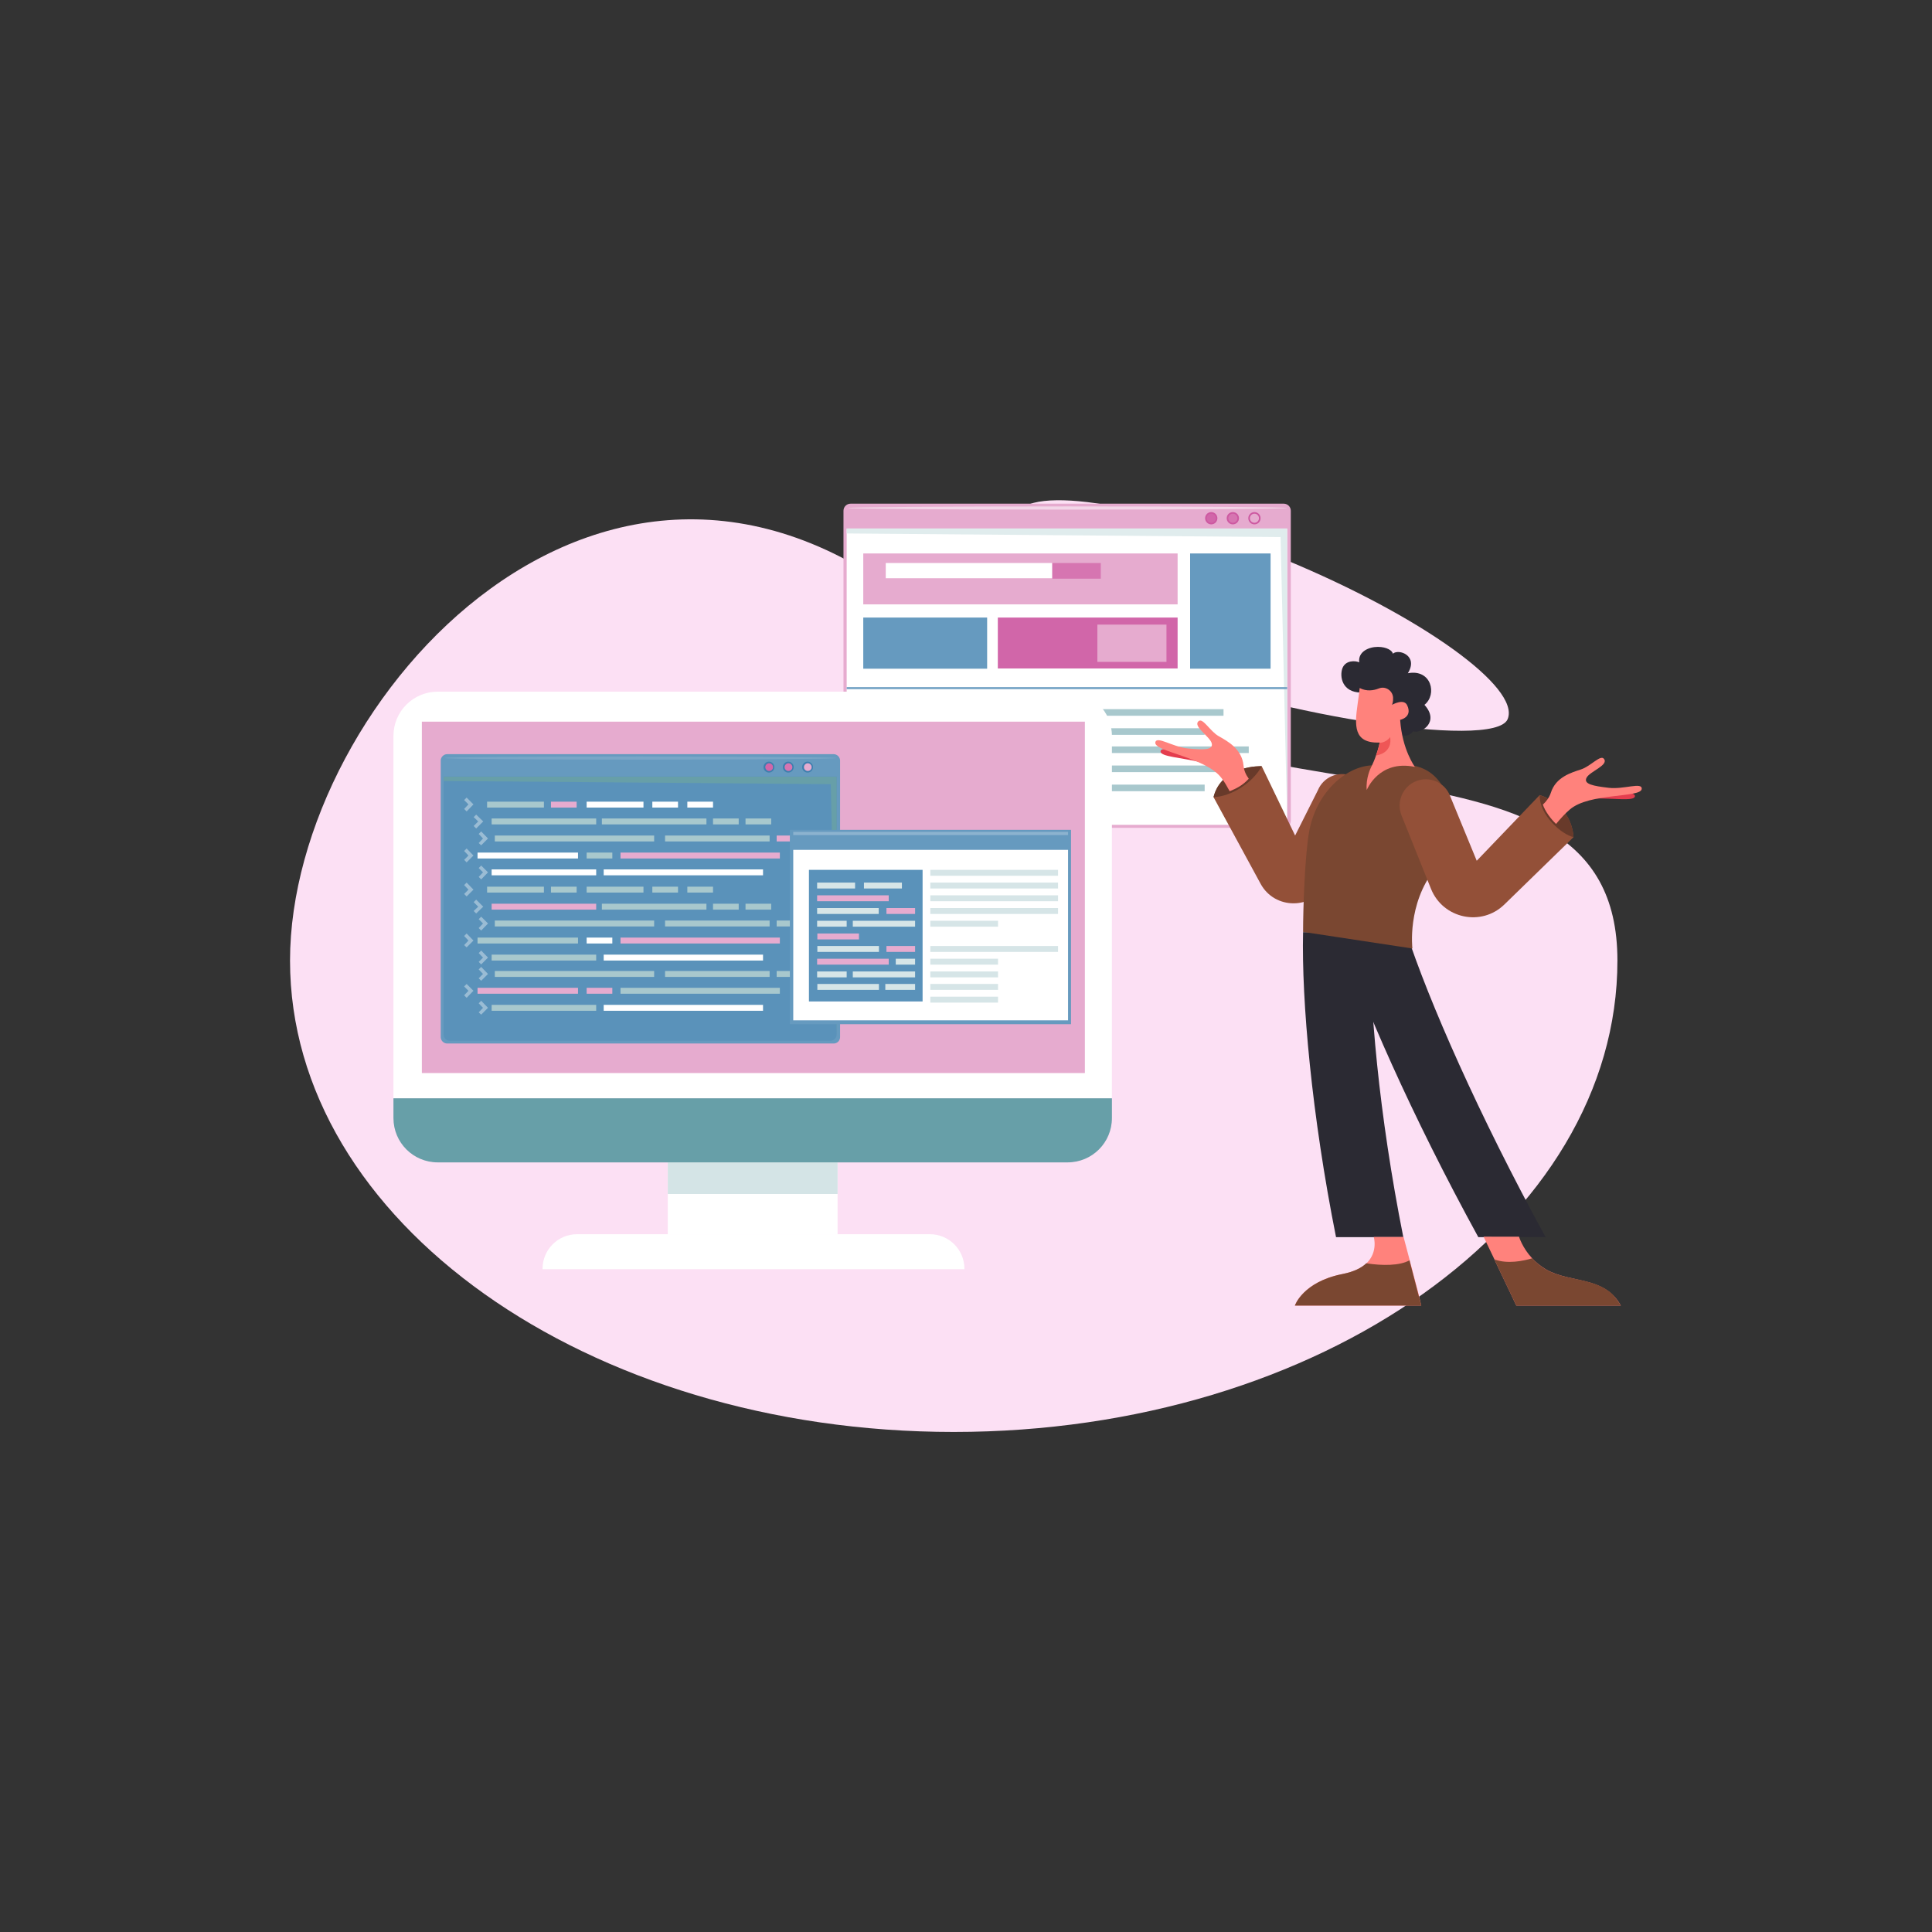 <?xml version="1.0" encoding="utf-8"?>
<svg xmlns="http://www.w3.org/2000/svg" id="Layer_1" style="enable-background:new 0 0 850 850" version="1.1" viewBox="0 0 850 850" x="0" y="0">
  <rect x="0" y="0" width="850" height="850" fill="#333333" stroke="none"/>
  <g>
    <g>
      <g>
        <path d="M127.6,422.6c0,114.6,130.7,207.4,292,207.4s292-92.9,292-207.4s-179.6-45.3-301.9-150.4&#xD;&#xA;				C268.7,151.1,127.6,308,127.6,422.6z" style="fill:#fce0f4"/>
      </g>
      <g>
        <path d="M663.3,316.4c-5.8,13.9-107.4-2.3-167.2-27s-55.1-48.8-49.3-62.7c5.8-13.9,59-5.2,118.8,19.6&#xD;&#xA;				S669.1,302.5,663.3,316.4z" style="fill:#fce0f4"/>
      </g>
    </g>
    <g>
      <g>
        <path d="M564.8,364.2H374.2c-1.7,0-3.1-1.4-3.1-3.1V224.7c0-1.7,1.4-3.1,3.1-3.1h190.6c1.7,0,3.1,1.4,3.1,3.1v136.4&#xD;&#xA;				C567.9,362.8,566.5,364.2,564.8,364.2z" style="fill:#e6abcf"/>
      </g>
      <g>
        <path d="M563.2,362.9H375.6c-1.7,0-3.1-1.4-3.1-3.1V232.6h193.8v127.2C566.3,361.5,564.9,362.9,563.2,362.9z" style="fill:#fff"/>
      </g>
      <g>
        <path d="M563.4,236.3l-190.9-1.6v-2.2h193.8v127.2C566.3,361.5,563.4,236.3,563.4,236.3z" style="fill:#e0eced"/>
      </g>
      <g>
        <ellipse cx="469.7" cy="223.5" rx="96.6" ry=".7" style="fill:#f3d6e8"/>
      </g>
      <g>
        <polygon points="383.8 310 382.6 311.2 384.8 313.4 382.6 315.7 383.8 316.9 387.2 313.4" style="fill:#9abcd4"/>
      </g>
      <g>
        <polygon points="391 318.4 389.7 319.6 391.9 321.8 389.7 324 391 325.2 394.4 321.8" style="fill:#9abcd4"/>
      </g>
      <g>
        <rect height="2.9" style="fill:#a8c8cd" width="49.5" x="389.1" y="312"/>
      </g>
      <g>
        <rect height="2.9" style="fill:#a8c8cd" width="78.6" x="459.7" y="312"/>
      </g>
      <g>
        <rect height="2.9" style="fill:#a8c8cd" width="78.6" x="451.4" y="320.4"/>
      </g>
      <g>
        <rect height="2.9" style="fill:#a8c8cd" width="51.6" x="396.2" y="320.4"/>
      </g>
      <g>
        <rect height="2.9" style="fill:#a8c8cd" width="12.7" x="443" y="312"/>
      </g>
      <g>
        <polygon points="383.8 334.8 382.6 336.1 384.8 338.3 382.6 340.5 383.8 341.7 387.2 338.3" style="fill:#9abcd4"/>
      </g>
      <g>
        <polygon points="391 326.5 389.7 327.7 391.9 329.9 389.7 332.1 391 333.3 394.4 329.9" style="fill:#9abcd4"/>
      </g>
      <g>
        <polygon points="391 343.2 389.7 344.4 391.9 346.6 389.7 348.8 391 350 394.4 346.6" style="fill:#9abcd4"/>
      </g>
      <g>
        <rect height="2.9" style="fill:#a8c8cd" width="51.6" x="481.7" y="328.4"/>
      </g>
      <g>
        <rect height="2.9" style="fill:#a8c8cd" width="49.5" x="389.1" y="336.8"/>
      </g>
      <g>
        <rect height="2.9" style="fill:#a8c8cd" width="78.6" x="397.7" y="328.4"/>
      </g>
      <g>
        <rect height="2.9" style="fill:#a8c8cd" width="78.6" x="459.7" y="336.8"/>
      </g>
      <g>
        <rect height="2.9" style="fill:#a8c8cd" width="78.6" x="451.4" y="345.2"/>
      </g>
      <g>
        <rect height="2.9" style="fill:#a8c8cd" width="51.6" x="396.2" y="345.2"/>
      </g>
      <g>
        <rect height="2.9" style="fill:#a8c8cd" width="12.7" x="536.7" y="328.4"/>
      </g>
      <g>
        <rect height="2.9" style="fill:#a8c8cd" width="12.7" x="443" y="336.8"/>
      </g>
      <g>
        <path d="M535.6,228c0,1.5-1.2,2.7-2.7,2.7c-1.5,0-2.7-1.2-2.7-2.7s1.2-2.7,2.7-2.7&#xD;&#xA;				C534.4,225.3,535.6,226.5,535.6,228z" style="fill:#cd59a1"/>
      </g>
      <g>
        <path d="M534.9,228c0,1.1-0.9,2-2,2s-2-0.9-2-2c0-1.1,0.9-2,2-2S534.9,226.9,534.9,228z" style="fill:#d166a9"/>
      </g>
      <g>
        <path d="M545.1,228c0,1.5-1.2,2.7-2.7,2.7s-2.7-1.2-2.7-2.7s1.2-2.7,2.7-2.7S545.1,226.5,545.1,228z" style="fill:#cd59a1"/>
      </g>
      <g>
        <path d="M544.4,228c0,1.1-0.9,2-2,2s-2-0.9-2-2c0-1.1,0.9-2,2-2S544.4,226.9,544.4,228z" style="fill:#d675b1"/>
      </g>
      <g>
        <path d="M554.6,228c0,1.5-1.2,2.7-2.7,2.7c-1.5,0-2.7-1.2-2.7-2.7s1.2-2.7,2.7-2.7&#xD;&#xA;				C553.4,225.3,554.6,226.5,554.6,228z" style="fill:#cd59a1"/>
      </g>
      <g>
        <path d="M553.9,228c0,1.1-0.9,2-2,2c-1.1,0-2-0.9-2-2c0-1.1,0.9-2,2-2C553,226,553.9,226.9,553.9,228z" style="fill:#e6abcf"/>
      </g>
      <g>
        <rect height=".9" style="fill:#74a3c5" width="193.8" x="372.5" y="302.3"/>
      </g>
      <g>
        <rect height="22.5" style="fill:#669abf" width="54.5" x="379.8" y="271.7"/>
      </g>
      <g>
        <rect height="22.4" style="fill:#e6abcf" width="138.3" x="379.8" y="243.5"/>
      </g>
      <g>
        <rect height="6.7" style="fill:#fff" width="73.2" x="389.7" y="247.7"/>
      </g>
      <g>
        <rect height="6.9" style="fill:#d675b1" width="21.3" x="463" y="247.7"/>
      </g>
      <g>
        <rect height="22.4" style="fill:#d166a9" width="79.1" x="439" y="271.7"/>
      </g>
      <g>
        <rect height="16.4" style="fill:#e6abcf" width="30.4" x="482.8" y="274.8"/>
      </g>
      <g>
        <rect height="50.7" style="fill:#669abf" width="35.4" x="523.6" y="243.5"/>
      </g>
      <g style="opacity:.3">
        <path d="M422.8,364.2H371v-53.3h27.4c13.5,0,24.4,10.9,24.4,24.4V364.2z" style="fill:#679fa8"/>
      </g>
    </g>
    <g>
      <g>
        <path d="M489.2,483.2H173.1V323.8c0-10.8,8.7-19.5,19.5-19.5h277.1c10.8,0,19.5,8.7,19.5,19.5V483.2z" style="fill:#fff"/>
      </g>
      <g>
        <rect height="154.6" style="fill:#e6abcf" width="291.7" x="185.6" y="317.5"/>
      </g>
      <g>
        <rect height="31.7" style="fill:#fff" width="74.7" x="293.8" y="511.4"/>
      </g>
      <g>
        <rect height="13.9" style="fill:#d4e4e6" width="74.7" x="293.8" y="511.4"/>
      </g>
      <g>
        <path d="M424.3,558.4H238.7v-0.2c0-8.4,6.8-15.2,15.2-15.2h155.2c8.4,0,15.2,6.8,15.2,15.2V558.4z" style="fill:#fff"/>
      </g>
      <g>
        <g>
          <path d="M366.8,459.1H196.7c-1.5,0-2.8-1.3-2.8-2.8V334.6c0-1.5,1.3-2.8,2.8-2.8h170.1c1.5,0,2.8,1.3,2.8,2.8&#xD;&#xA;					v121.7C369.6,457.9,368.3,459.1,366.8,459.1z" style="fill:#669abf"/>
        </g>
        <g>
          <path d="M365.3,457.9H197.9c-1.5,0-2.7-1.2-2.7-2.7V341.6h172.9v113.5C368.1,456.7,366.8,457.9,365.3,457.9z" style="fill:#5a92ba"/>
        </g>
        <g>
          <path d="M365.5,345l-170.3-1.4v-1.9h172.9v113.5C368.1,456.7,365.5,345,365.5,345z" style="fill:#679fa8"/>
        </g>
        <g>
          <path d="M368.1,333.5c0,0.4-38.6,0.7-86.2,0.7c-47.6,0-86.2-0.3-86.2-0.7c0-0.4,38.6-0.7,86.2-0.7&#xD;&#xA;					C329.5,332.9,368.1,333.2,368.1,333.5z" style="fill:#79a6c7"/>
        </g>
        <g>
          <polygon points="205.3 350.9 204.2 352 206.1 353.9 204.2 355.9 205.3 357 208.3 353.9" style="fill:#9abcd4"/>
        </g>
        <g>
          <polygon points="209.5 358.4 208.4 359.5 210.4 361.4 208.4 363.4 209.5 364.5 212.6 361.4" style="fill:#9abcd4"/>
        </g>
        <g>
          <polygon points="205.3 373.3 204.2 374.4 206.1 376.4 204.2 378.3 205.3 379.4 208.3 376.4" style="fill:#9abcd4"/>
        </g>
        <g>
          <polygon points="211.7 365.8 210.6 366.9 212.5 368.9 210.6 370.9 211.7 371.9 214.7 368.9" style="fill:#9abcd4"/>
        </g>
        <g>
          <polygon points="211.7 380.8 210.6 381.9 212.5 383.8 210.6 385.8 211.7 386.9 214.7 383.8" style="fill:#9abcd4"/>
        </g>
        <g>
          <rect height="2.6" style="fill:#a8c8cd" width="25" x="214.3" y="352.7"/>
        </g>
        <g>
          <rect height="2.6" style="fill:#fff" width="25" x="258.1" y="352.7"/>
        </g>
        <g>
          <rect height="2.6" style="fill:#a8c8cd" width="46" x="216.3" y="360.1"/>
        </g>
        <g>
          <rect height="2.6" style="fill:#a8c8cd" width="46" x="264.8" y="360.1"/>
        </g>
        <g>
          <rect height="2.6" style="fill:#a8c8cd" width="46" x="292.6" y="367.6"/>
        </g>
        <g>
          <rect height="2.6" style="fill:#fff" width="44.2" x="210.1" y="375.1"/>
        </g>
        <g>
          <rect height="2.6" style="fill:#a8c8cd" width="70.1" x="217.7" y="367.6"/>
        </g>
        <g>
          <rect height="2.6" style="fill:#e6abcf" width="70.1" x="273" y="375.1"/>
        </g>
        <g>
          <rect height="2.6" style="fill:#fff" width="70.1" x="265.6" y="382.5"/>
        </g>
        <g>
          <rect height="2.6" style="fill:#fff" width="46" x="216.3" y="382.5"/>
        </g>
        <g>
          <rect height="2.6" style="fill:#e6abcf" width="11.3" x="242.4" y="352.7"/>
        </g>
        <g>
          <rect height="2.6" style="fill:#fff" width="11.3" x="287" y="352.7"/>
        </g>
        <g>
          <rect height="2.6" style="fill:#fff" width="11.3" x="302.4" y="352.7"/>
        </g>
        <g>
          <rect height="2.6" style="fill:#a8c8cd" width="11.3" x="313.7" y="360.1"/>
        </g>
        <g>
          <rect height="2.6" style="fill:#e6abcf" width="11.3" x="341.7" y="367.6"/>
        </g>
        <g>
          <rect height="2.6" style="fill:#a8c8cd" width="11.3" x="258.1" y="375.1"/>
        </g>
        <g>
          <rect height="2.6" style="fill:#a8c8cd" width="11.3" x="328" y="360.1"/>
        </g>
        <g>
          <polygon points="205.3 388.3 204.2 389.4 206.1 391.4 204.2 393.3 205.3 394.4 208.3 391.4" style="fill:#9abcd4"/>
        </g>
        <g>
          <polygon points="209.5 395.8 208.4 396.9 210.4 398.9 208.4 400.8 209.5 401.9 212.6 398.9" style="fill:#9abcd4"/>
        </g>
        <g>
          <polygon points="205.3 410.7 204.2 411.8 206.1 413.8 204.2 415.8 205.3 416.8 208.3 413.8" style="fill:#9abcd4"/>
        </g>
        <g>
          <polygon points="211.7 403.3 210.6 404.4 212.5 406.3 210.6 408.3 211.7 409.4 214.7 406.3" style="fill:#9abcd4"/>
        </g>
        <g>
          <polygon points="211.7 418.2 210.6 419.3 212.5 421.3 210.6 423.2 211.7 424.3 214.7 421.3" style="fill:#9abcd4"/>
        </g>
        <g>
          <rect height="2.6" style="fill:#a8c8cd" width="25" x="214.3" y="390.1"/>
        </g>
        <g>
          <rect height="2.6" style="fill:#a8c8cd" width="25" x="258.1" y="390.1"/>
        </g>
        <g>
          <rect height="2.6" style="fill:#e6abcf" width="46" x="216.3" y="397.6"/>
        </g>
        <g>
          <rect height="2.6" style="fill:#a8c8cd" width="46" x="264.8" y="397.6"/>
        </g>
        <g>
          <rect height="2.6" style="fill:#a8c8cd" width="46" x="292.6" y="405"/>
        </g>
        <g>
          <rect height="2.6" style="fill:#a8c8cd" width="44.2" x="210.1" y="412.5"/>
        </g>
        <g>
          <rect height="2.6" style="fill:#a8c8cd" width="70.1" x="217.7" y="405"/>
        </g>
        <g>
          <rect height="2.6" style="fill:#e6abcf" width="70.1" x="273" y="412.5"/>
        </g>
        <g>
          <rect height="2.6" style="fill:#fff" width="70.1" x="265.6" y="420"/>
        </g>
        <g>
          <rect height="2.6" style="fill:#a8c8cd" width="46" x="216.3" y="420"/>
        </g>
        <g>
          <rect height="2.6" style="fill:#a8c8cd" width="11.3" x="242.4" y="390.1"/>
        </g>
        <g>
          <rect height="2.6" style="fill:#a8c8cd" width="11.3" x="287" y="390.1"/>
        </g>
        <g>
          <rect height="2.6" style="fill:#a8c8cd" width="11.3" x="302.4" y="390.1"/>
        </g>
        <g>
          <rect height="2.6" style="fill:#a8c8cd" width="11.3" x="313.7" y="397.6"/>
        </g>
        <g>
          <rect height="2.6" style="fill:#a8c8cd" width="11.3" x="341.7" y="405"/>
        </g>
        <g>
          <rect height="2.6" style="fill:#fff" width="11.3" x="258.1" y="412.5"/>
        </g>
        <g>
          <polygon points="205.3 432.9 204.2 434 206.1 435.9 204.2 437.9 205.3 439 208.3 435.9" style="fill:#9abcd4"/>
        </g>
        <g>
          <polygon points="211.7 425.4 210.6 426.5 212.5 428.5 210.6 430.4 211.7 431.5 214.7 428.5" style="fill:#9abcd4"/>
        </g>
        <g>
          <polygon points="211.7 440.3 210.6 441.4 212.5 443.4 210.6 445.4 211.7 446.4 214.7 443.4" style="fill:#9abcd4"/>
        </g>
        <g>
          <rect height="2.6" style="fill:#a8c8cd" width="46" x="292.6" y="427.2"/>
        </g>
        <g>
          <rect height="2.6" style="fill:#e6abcf" width="44.2" x="210.1" y="434.6"/>
        </g>
        <g>
          <rect height="2.6" style="fill:#a8c8cd" width="70.1" x="217.7" y="427.2"/>
        </g>
        <g>
          <rect height="2.6" style="fill:#a8c8cd" width="70.1" x="273" y="434.6"/>
        </g>
        <g>
          <rect height="2.6" style="fill:#fff" width="70.1" x="265.6" y="442.1"/>
        </g>
        <g>
          <rect height="2.6" style="fill:#a8c8cd" width="46" x="216.3" y="442.1"/>
        </g>
        <g>
          <rect height="2.6" style="fill:#a8c8cd" width="11.3" x="341.7" y="427.2"/>
        </g>
        <g>
          <rect height="2.6" style="fill:#e6abcf" width="11.3" x="258.1" y="434.6"/>
        </g>
        <g>
          <rect height="2.6" style="fill:#a8c8cd" width="11.3" x="328" y="397.6"/>
        </g>
        <g>
          <path d="M340.7,337.5c0,1.3-1.1,2.4-2.4,2.4c-1.3,0-2.4-1.1-2.4-2.4c0-1.3,1.1-2.4,2.4-2.4&#xD;&#xA;					C339.6,335.1,340.7,336.2,340.7,337.5z" style="fill:#3e7fae"/>
        </g>
        <g>
          <path d="M340.1,337.5c0,1-0.8,1.7-1.7,1.7s-1.7-0.8-1.7-1.7s0.8-1.7,1.7-1.7S340.1,336.6,340.1,337.5z" style="fill:#d166a9"/>
        </g>
        <g>
          <path d="M349.2,337.5c0,1.3-1.1,2.4-2.4,2.4c-1.3,0-2.4-1.1-2.4-2.4c0-1.3,1.1-2.4,2.4-2.4&#xD;&#xA;					C348.1,335.1,349.2,336.2,349.2,337.5z" style="fill:#3e7fae"/>
        </g>
        <g>
          <path d="M348.6,337.5c0,1-0.8,1.7-1.7,1.7c-1,0-1.7-0.8-1.7-1.7s0.8-1.7,1.7-1.7&#xD;&#xA;					C347.8,335.8,348.6,336.6,348.6,337.5z" style="fill:#d675b1"/>
        </g>
        <g>
          <path d="M357.7,337.5c0,1.3-1.1,2.4-2.4,2.4c-1.3,0-2.4-1.1-2.4-2.4c0-1.3,1.1-2.4,2.4-2.4&#xD;&#xA;					C356.6,335.1,357.7,336.2,357.7,337.5z" style="fill:#3e7fae"/>
        </g>
        <g>
          <path d="M357.1,337.5c0,1-0.8,1.7-1.7,1.7c-1,0-1.7-0.8-1.7-1.7s0.8-1.7,1.7-1.7&#xD;&#xA;					C356.3,335.8,357.1,336.6,357.1,337.5z" style="fill:#e6abcf"/>
        </g>
      </g>
      <g>
        <g>
          <rect height="85.5" style="fill:#669abf" width="123.7" x="347.5" y="365.1"/>
        </g>
        <g>
          <rect height="1.4" style="fill:#8cb3cf" width="120.9" x="349" y="366"/>
        </g>
        <g>
          <rect height="75" style="fill:#fff" width="120.9" x="349" y="373.9"/>
        </g>
        <g>
          <rect height="57.9" style="fill:#5a92ba" width="50" x="355.9" y="382.7"/>
        </g>
        <g>
          <rect height="2.6" style="fill:#d6e5e7" width="56.2" x="409.3" y="382.7"/>
        </g>
        <g>
          <rect height="2.6" style="fill:#d6e5e7" width="56.2" x="409.3" y="388.3"/>
        </g>
        <g>
          <rect height="2.6" style="fill:#d6e5e7" width="16.7" x="359.5" y="388.3"/>
        </g>
        <g>
          <rect height="2.6" style="fill:#d6e5e7" width="27.1" x="359.5" y="399.5"/>
        </g>
        <g>
          <rect height="2.6" style="fill:#d6e5e7" width="27.1" x="359.6" y="416.2"/>
        </g>
        <g>
          <rect height="2.6" style="fill:#d6e5e7" width="27.1" x="359.6" y="432.9"/>
        </g>
        <g>
          <rect height="2.6" style="fill:#e6abcf" width="18.3" x="359.6" y="410.7"/>
        </g>
        <g>
          <rect height="2.6" style="fill:#e6abcf" width="12.6" x="390" y="399.5"/>
        </g>
        <g>
          <rect height="2.6" style="fill:#e6abcf" width="12.6" x="390" y="416.2"/>
        </g>
        <g>
          <rect height="2.6" style="fill:#d6e5e7" width="8.5" x="394.1" y="421.8"/>
        </g>
        <g>
          <rect height="2.6" style="fill:#d6e5e7" width="13.1" x="389.5" y="432.9"/>
        </g>
        <g>
          <rect height="2.6" style="fill:#e6abcf" width="31.5" x="359.5" y="393.9"/>
        </g>
        <g>
          <rect height="2.6" style="fill:#e6abcf" width="31.5" x="359.5" y="421.8"/>
        </g>
        <g>
          <rect height="2.6" style="fill:#d6e5e7" width="13" x="359.5" y="405.1"/>
        </g>
        <g>
          <rect height="2.6" style="fill:#d6e5e7" width="27.4" x="375.2" y="405.1"/>
        </g>
        <g>
          <rect height="2.6" style="fill:#d6e5e7" width="13" x="359.5" y="427.4"/>
        </g>
        <g>
          <rect height="2.6" style="fill:#d6e5e7" width="27.4" x="375.2" y="427.4"/>
        </g>
        <g>
          <rect height="2.6" style="fill:#d6e5e7" width="16.7" x="380.1" y="388.3"/>
        </g>
        <g>
          <rect height="2.6" style="fill:#d6e5e7" width="56.2" x="409.3" y="393.9"/>
        </g>
        <g>
          <rect height="2.6" style="fill:#d6e5e7" width="56.2" x="409.3" y="399.5"/>
        </g>
        <g>
          <rect height="2.6" style="fill:#d6e5e7" width="29.8" x="409.3" y="405.1"/>
        </g>
        <g>
          <rect height="2.6" style="fill:#d6e5e7" width="56.2" x="409.3" y="416.2"/>
        </g>
        <g>
          <rect height="2.6" style="fill:#d6e5e7" width="29.8" x="409.3" y="421.8"/>
        </g>
        <g>
          <rect height="2.6" style="fill:#d6e5e7" width="29.8" x="409.3" y="427.4"/>
        </g>
        <g>
          <rect height="2.6" style="fill:#d6e5e7" width="29.8" x="409.3" y="432.9"/>
        </g>
        <g>
          <rect height="2.6" style="fill:#d6e5e7" width="29.8" x="409.3" y="438.5"/>
        </g>
      </g>
      <g>
        <path d="M173.1,483.2h316.1v8.7c0,10.8-8.7,19.5-19.5,19.5H192.6c-10.8,0-19.5-8.7-19.5-19.5V483.2z" style="fill:#679fa8"/>
      </g>
    </g>
    <g>
      <g>
        <path d="M602.9,410.1c-0.7,30.1,3.8,80.5,14.5,134.2h-29.6c-10.7-53.6-15.2-104.1-14.5-134.2H602.9z" style="fill:#2b2a33"/>
      </g>
      <g>
        <path d="M618.7,410.1c9.8,30.1,31.9,80.5,61.3,134.2h-29.6c-29.4-53.6-51.5-104.1-61.3-134.2H618.7z" style="fill:#2b2a33"/>
      </g>
      <g>
        <path d="M601.1,356.3l-17.5,32.5c-6.2,11.5-22.8,11.5-29,0l-20.7-38.1c3.6-14.3,21.2-13.6,21.2-13.6l14.7,30.5&#xD;&#xA;				l10-19.9c2.4-5.8,8.9-8.6,14.7-6.4C600.6,343.5,603.6,350.3,601.1,356.3z" style="fill:#935038"/>
      </g>
      <g>
        <path d="M603.9,336.7c-12.2,0.4-24.9,12.5-27.9,29c-1.9,10.3-2.7,33.9-2.7,44.3l48.1,7.3c0,0-2.4-19.5,9.9-35&#xD;&#xA;				c12.3-15.6,8.4-40.9-7.9-45.1C607,333,603.9,336.7,603.9,336.7z" style="fill:#7a4731"/>
      </g>
      <g>
        <path d="M692.3,368.3l-30.4,29.6c-10.1,9.9-27,6.3-32.3-6.8l-13-32.4c-2.4-6,0.6-12.8,6.6-15.1&#xD;&#xA;				c5.8-2.2,12.4,0.6,14.7,6.4l11.8,28.7l27.7-28.9C677.4,349.8,691.1,353.3,692.3,368.3z" style="fill:#935038"/>
      </g>
      <g>
        <g>
          <path d="M598.8,304.7c-8.4-0.1-9.5-7.1-8.2-10.7c1.4-3.6,5.7-3.4,7.4-2.6c-0.6-4.7,4.2-6.8,8.2-6.8&#xD;&#xA;					c4,0,6.4,1.7,6.6,3c2.5-2.3,11.4,0.8,6.6,8.6c10.4-2,13,9.4,7.3,13.9c6.9,7.6-1.5,12.9-5,11.6c0,0-2.1,3.7-6.8,0.9&#xD;&#xA;					C607.8,321,612.6,304.4,598.8,304.7z" style="fill:#2b2a33"/>
        </g>
        <g>
          <path d="M622.5,337.4c-15.9-3.3-21.2,10.2-21.2,10.2c-0.5-5.2,1.8-9.8,1.8-9.8c1-2,1.8-3.9,2.3-5.5&#xD;&#xA;					c1.2-3.4,1.6-5.6,1.6-5.6c-11.7,0.4-11-7.6-9.7-17c0.2-1.2,0.3-2.4,0.5-3.6c0.1-1.1,0.3-2.3,0.4-3.4c3.1,1.6,6.1,1.1,8.4,0.2&#xD;&#xA;					c2.9-1.2,6.1,0.9,6.3,4c0.1,1.9-0.4,3.1-0.5,3.2c0.4-0.2,5.3-2.9,6.7,0.2c2.5,5.3-3.1,6.4-3.1,6.4&#xD;&#xA;					C616.9,329.9,622.5,337.4,622.5,337.4z" style="fill:#ff827c"/>
        </g>
        <g>
          <path d="M605.4,332.4c1.2-3.4,1.6-5.6,1.6-5.6c3-0.1,4.6-2.5,4.6-2.5S613.2,331,605.4,332.4z" style="fill:#ef5656"/>
        </g>
      </g>
      <g>
        <path d="M692.3,368.3c-5.2-1.1-15.1-9.7-14.9-18.4C677.4,349.8,691.1,353.3,692.3,368.3z" style="fill:#683a2a"/>
      </g>
      <g>
        <path d="M701.9,346.9c1.2,0.4,2.7,0.8,4.2,1.2c5.9,1.6,13.5-0.2,13.2,2.3c-0.4,2.2-9.4,0.7-18,0.9L701.9,346.9z" style="fill:#e43d4e"/>
      </g>
      <g>
        <path d="M707.7,346.6c-6.7-0.8-11.1-1.6-9.7-4.4c1.4-2.8,9.8-5.5,7.7-8.3c-1.5-2.1-5.8,3.2-10.1,4.6&#xD;&#xA;				c-4.2,1.4-11.1,3.3-13.3,10.3c-0.7,2.1-1.9,3.7-3.5,5.2c1,3,3.6,6.4,5.8,8.5c2.1-2.5,4.1-4.7,6-6.3c8.7-7.6,31.6-5,31.7-9.2&#xD;&#xA;				C722.4,344,714.4,347.4,707.7,346.6z" style="fill:#ff827c"/>
      </g>
      <g>
        <path d="M555.1,337.1c-3.9,7.3-13.5,13.4-21.2,13.6C537.5,336.4,555.1,337.1,555.1,337.1z" style="fill:#683a2a"/>
      </g>
      <g>
        <path d="M528.3,330.8c-1.3,0.1-2.8,0.2-4.4,0.3c-6.1,0.3-13.2-3.1-13.3-0.5c-0.1,2.3,9.1,2.7,17.4,4.7L528.3,330.8z" style="fill:#e43d4e"/>
      </g>
      <g>
        <path d="M522.7,329.3c6.7,0.6,11.2,0.8,10.4-2.3c-0.8-3-8.4-7.4-5.8-9.7c1.9-1.7,5,4.4,8.9,6.6s10.2,5.6,10.9,12.9&#xD;&#xA;				c0.2,2.2,1,4,2.3,5.8c-2.6,2.9-5.6,4.4-8.4,5.5c-1.6-2.9-2.1-3.8-3.6-5.8c-6.9-9.2-29.9-11.6-29.1-15.7&#xD;&#xA;				C508.9,323.6,516,328.7,522.7,329.3z" style="fill:#ff827c"/>
      </g>
      <g>
        <path d="M625.3,574.4h-55.6c0,0,0.7-2.3,3.4-5.1c3-3.2,8.3-7,17.7-8.8c5-1,8.3-2.7,10.4-4.7c5.2-5,3.2-11.6,3.2-11.6&#xD;&#xA;				h13.1l2.7,10.2l3.9,14.9L625.3,574.4z" style="fill:#ff827c"/>
      </g>
      <g>
        <path d="M625.3,574.4h-55.6c0,0,3.4-10.4,21-13.9c5-1,8.3-2.7,10.4-4.7c7,1.1,14.7,1.1,19-1.3L625.3,574.4z" style="fill:#7a4731"/>
      </g>
      <g>
        <path d="M713.1,574.4h-46l-2.4-5.1l-7.1-14.9l-0.1-0.3l-4.8-10h15.6c0,0,1.5,4.9,5.7,9.4c1.6,1.8,3.7,3.5,6.2,5&#xD;&#xA;				C691,564.7,705.9,561.3,713.1,574.4z" style="fill:#ff827c"/>
      </g>
      <g>
        <path d="M713.1,574.4h-46l-2.4-5.1l-7.1-14.9l-0.1-0.3c5.7,2.1,12.6,0.7,16.6-0.5c1.6,1.8,3.7,3.5,6.2,5&#xD;&#xA;				c9.2,5.1,21.2,3.5,29,10.7C710.6,570.7,711.9,572.4,713.1,574.4z" style="fill:#7a4731"/>
      </g>
    </g>
  </g>
</svg>